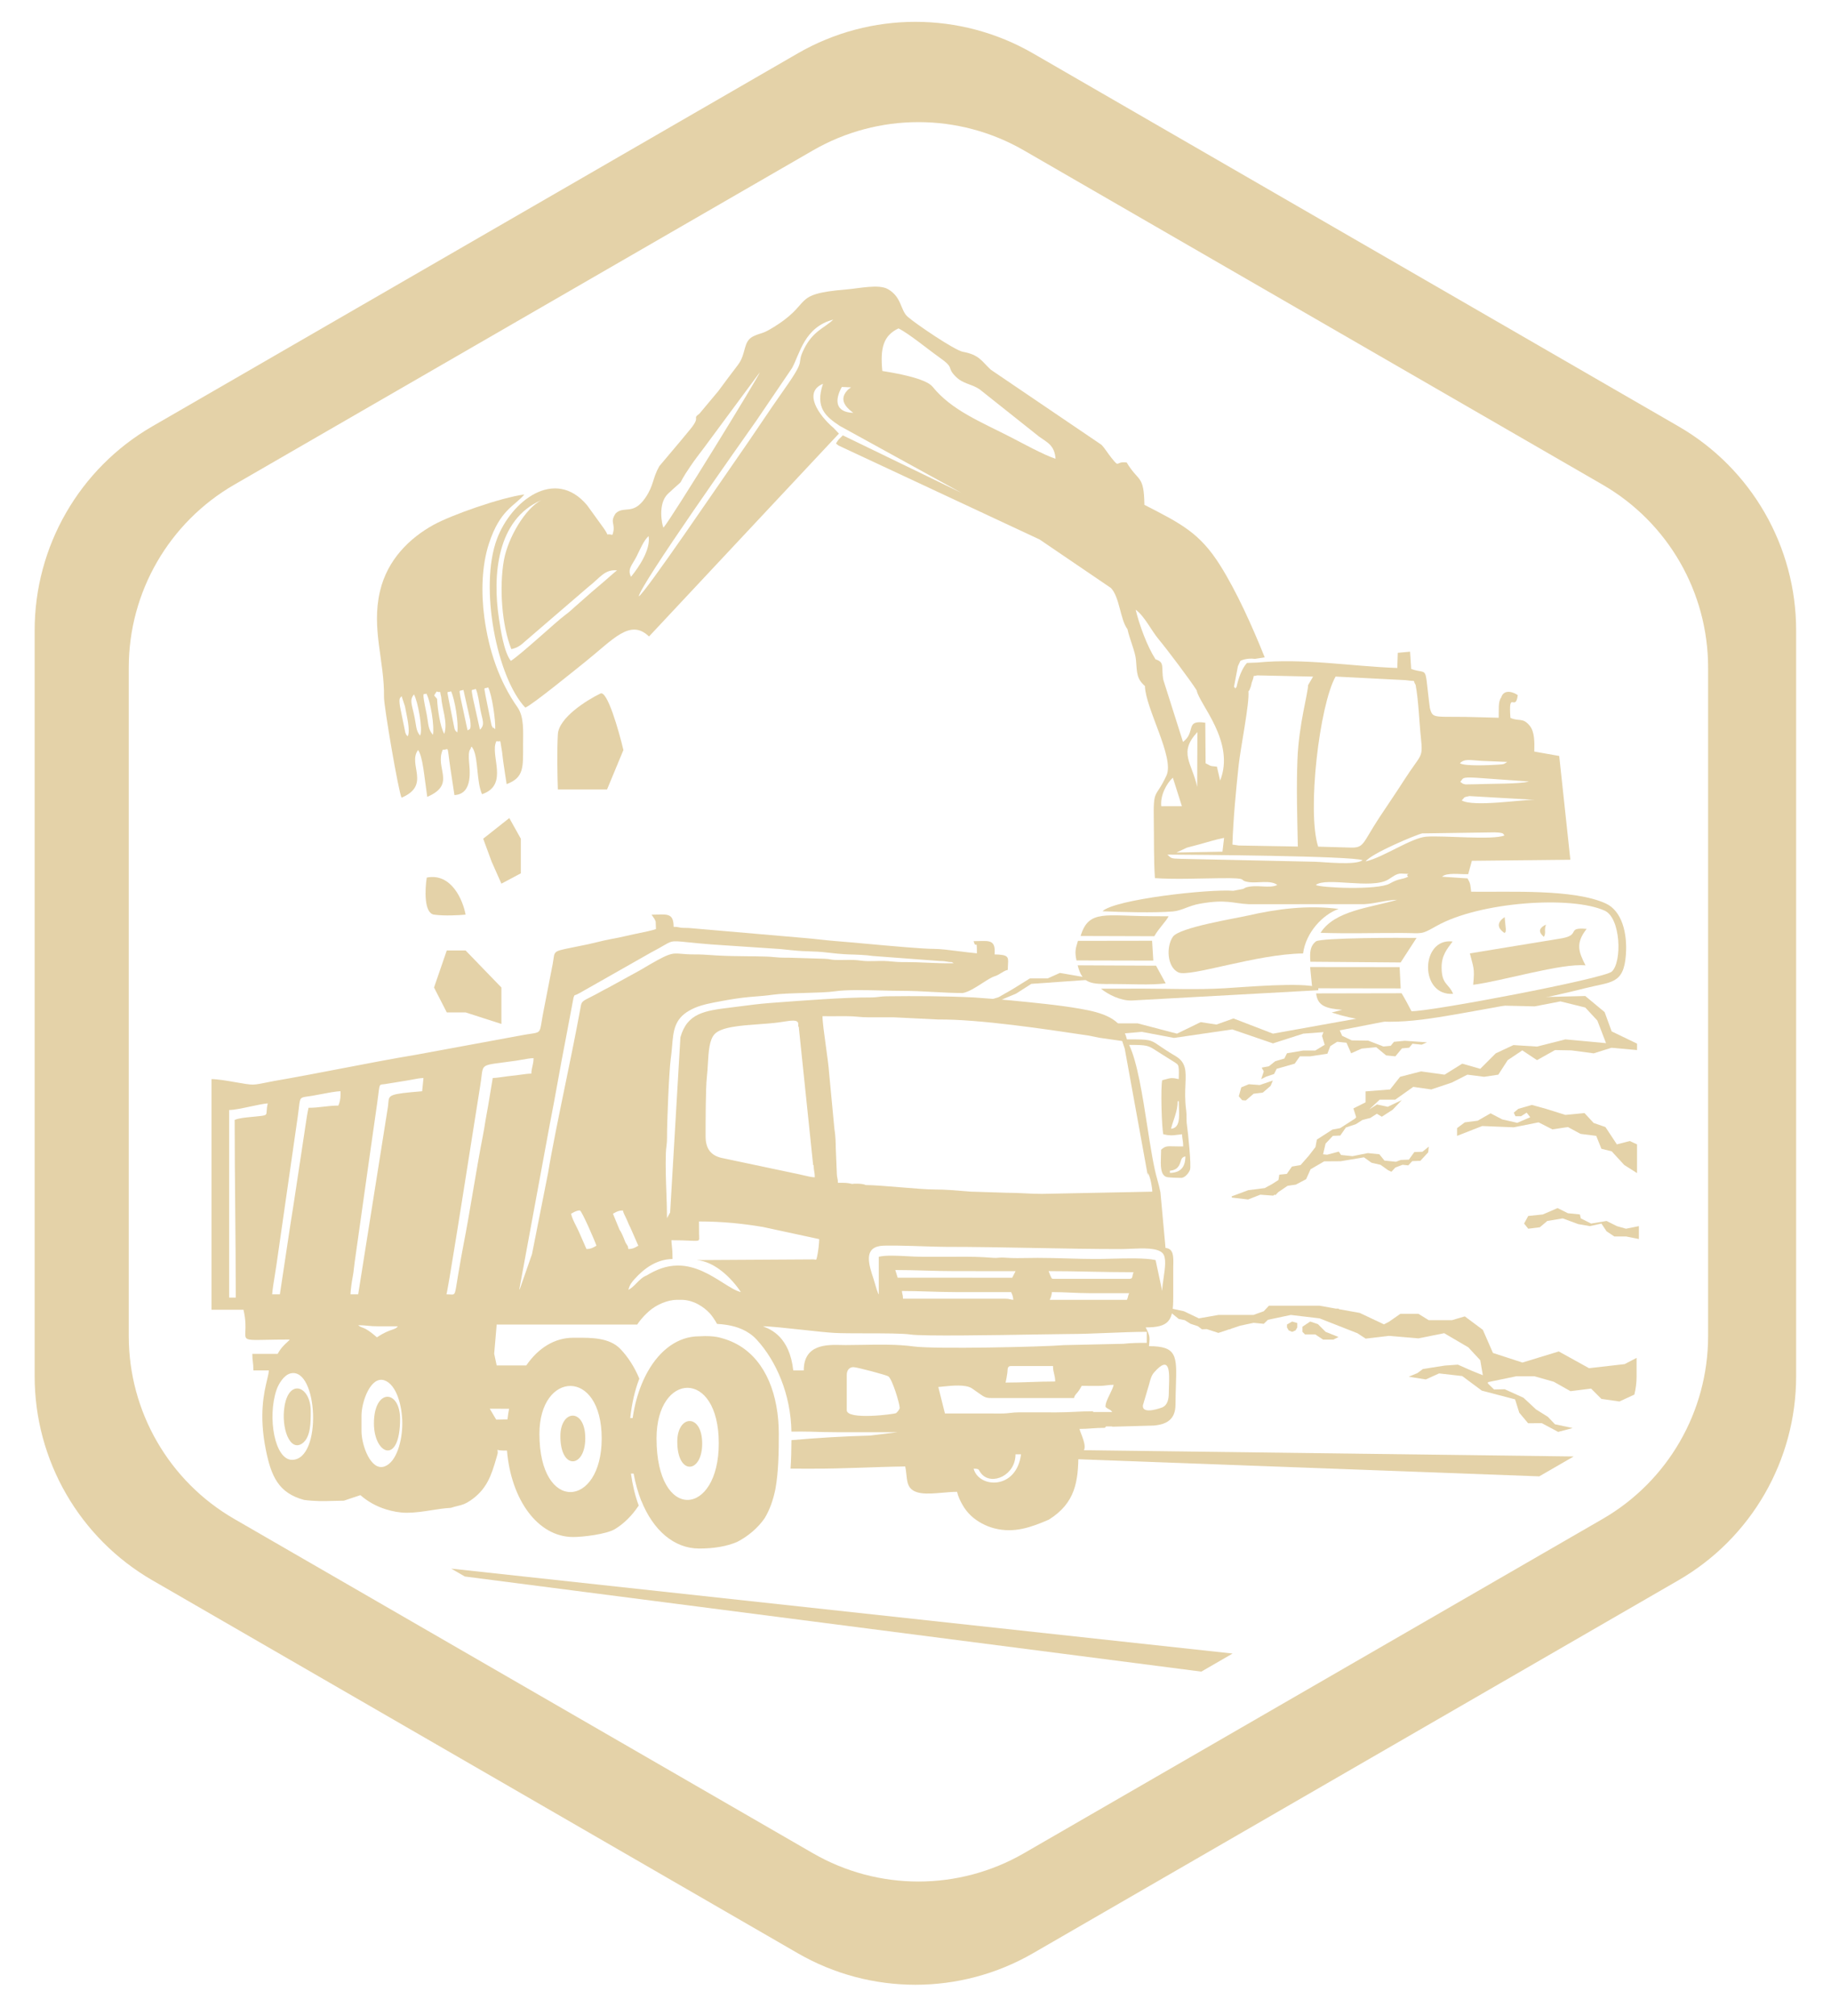 <?xml version="1.0" encoding="UTF-8"?> <svg xmlns="http://www.w3.org/2000/svg" width="907" height="998" viewBox="0 0 907 998" fill="none"> <path fill-rule="evenodd" clip-rule="evenodd" d="M153.929 698.681C153.929 703.872 154.019 711.657 149.651 714.648C143.533 718.839 139.163 706.847 140.959 696.092C143.275 682.219 153.929 686.303 153.929 698.681Z" fill="#E4D2A8"></path> <path fill-rule="evenodd" clip-rule="evenodd" d="M198.185 702.504C198.185 725.659 185.229 720.094 185.229 704.689C185.229 687.155 198.185 687.797 198.185 702.504Z" fill="#E4D2A8"></path> <path fill-rule="evenodd" clip-rule="evenodd" d="M697.57 434.039C695.4 432.183 701.08 432.871 694.27 432.488C691.71 432.344 689.83 434.165 687.62 435.468C679.325 440.373 656.87 434.051 651.807 438.124C653.941 439.523 682.47 440.811 688.4 437.431C693.15 434.725 694.07 435.668 697.57 434.039ZM733.3 355.094L742.4 355.342C742.53 351.871 742 347.325 743.62 345.346C744.97 340.761 750.08 342.789 751.84 344.161C750.71 352.849 747.12 340.991 748.2 355.396C752.58 357.35 754.25 355.011 757.76 359.299C760.21 362.281 760.15 367.399 760.02 372.071L772.37 374.262L777.89 425.644L729.1 426.158L727.29 432.775C723.17 432.934 716.7 431.824 714.33 434.039L726.96 434.868C728.46 437.452 728.34 438.049 728.74 441.459C747.76 441.72 779.55 440.006 795.43 447.284C803.31 450.894 806.22 461.756 805.39 472.77C804.29 487.433 798.05 485.958 785.16 489.248C765.97 494.146 745.14 497.957 725.03 501.491C701.28 505.666 682.76 508.818 659.657 501.256L664.844 499.928C657.415 499.325 652.595 498.233 651.964 491.805L694.28 491.722C695.62 493.802 698.5 499.226 699.18 500.616C708.17 500.905 794.67 484.505 798.43 480.993C803.58 476.179 802.87 454.482 794.91 450.852C778.47 443.35 732.91 446.387 711.53 458.453C703.57 462.947 705.03 461.932 694.28 461.894C681.03 461.849 667.326 462.266 654.142 461.807C661.155 450.69 679.033 449.384 692.09 445.456C686.16 445.631 681.8 447.282 675.937 447.617L618.702 447.648C610.584 447.275 607.631 445.047 594.288 447.42C588.785 448.399 585.375 450.88 580.92 451.246C571.857 451.991 555.471 451.578 546.13 451.125C552.241 445.22 598.928 440.041 610.961 441.004L615.82 440.064L617.159 439.352C622.746 437.718 628.771 440.072 632.721 438.124C629.542 435.549 622.692 437.294 618.802 436.729C612.307 435.786 620.395 434.601 604.409 434.77C594.204 434.877 582.107 435.408 572.097 434.744C571.468 425.603 571.704 415.703 571.538 406.462C571.237 389.698 572.382 395.787 577.832 383.902C581.888 375.058 567.384 350.687 567.146 339.626C563.015 336.004 563.227 333.201 562.723 326.806C562.398 322.691 559.556 316.436 558.492 311.483C554.874 306.736 554.685 295.631 550.276 291.067L514.98 267.083L415.352 220.56C415.175 220.437 414.869 220.172 414.727 220.067C414.585 219.962 414.305 219.739 414.111 219.558C415.738 216.851 415.444 217.74 417.502 215.53L476.193 243.96L416 210.857C409.13 206.286 403.621 201.86 407.681 190.01C397.669 194.199 405.541 205.603 412.932 211.886L415.567 214.656L321.496 315.103C312.115 306.078 303.738 316.62 289.786 327.749C285.07 331.512 263.702 348.941 260.215 350.323C246.214 335.601 237.243 290.73 246.171 266.821C253.186 248.036 274.896 231.08 290.863 250.181L299.006 261.442C302.514 266.374 298.971 263.802 303.366 264.795C305.362 259.159 301.705 258.964 305.016 254.114C309.199 250.236 313.641 255.314 319.715 246.401C323.952 240.184 323.137 236.912 326.595 230.794L336.885 218.596C339.261 215.751 340.024 214.847 341.983 212.441C347.428 205.759 342.539 207.623 346.474 204.79L355.819 193.625C359.164 189.075 362.248 184.957 365.459 180.773C369.978 174.883 367.754 168.944 373.434 166.365C377.138 164.683 377.463 165.345 381.418 163.041C403.956 149.909 390.407 145.662 419.529 143.267C425.582 142.769 435.306 140.553 439.816 143.127C446.782 147.101 445.893 153.496 449.629 156.822C453.395 160.175 472.859 173.391 476.905 174.143C485.207 175.685 486.148 178.738 490.804 183.034L545.572 220.168C547.047 221.596 548.735 224.396 550.483 226.573C554.91 232.084 552.231 228.226 558.103 228.959C563.988 238.794 566.664 234.893 566.889 249.926C585.064 259.242 594.309 263.84 604.378 279.826C612.578 292.845 620.333 310.092 626.493 325.448L621.643 326.19C617.421 325.613 614.424 327.142 614.423 327.189L613.204 329.836L611.259 340.032C612.766 341.081 611.002 341.784 612.539 340.072C613.403 335.93 615.201 330.872 617.685 328.203L622.786 328.013C645.9 325.769 669.172 329.883 692.16 330.698L692.41 323.189L698.49 322.629L699.05 331.194C707.44 334.146 705.64 328.659 707.85 347.036C707.88 347.364 708.26 350.354 708.31 350.552C709.81 356.431 710.54 354.319 733.3 355.096V355.094ZM622.78 334.364C619.788 335.214 621.919 333.272 620.208 337.533C619.858 338.405 619.905 339.063 619.55 340.017C618.502 342.838 619.179 341.127 618.42 342.271C619.027 347.96 614.464 370.501 613.576 378.882C612.248 391.404 610.924 405.056 610.481 418.123L613.589 418.59L642.896 419.1C642.601 404.866 642.139 390.212 642.699 376.008C643.39 358.492 647.94 343.351 647.957 339.217L650.446 334.967L622.782 334.363L622.78 334.364ZM618.419 342.272C618.362 342.261 618.306 342.255 618.25 342.25L618.419 342.272ZM612.764 340.169C612.691 340.135 612.614 340.101 612.533 340.07L612.764 340.169ZM572.405 326.424C577.189 327.891 575.092 330.357 576.272 336.602L586.016 367.314C592.6 362.324 586.761 356.231 597.056 357.806L597.207 377.864L599.437 379.039C599.669 379.123 600.008 379.211 600.229 379.277C600.304 379.299 602.359 379.534 602.814 379.55L604.401 386.456C612.054 367.24 593.971 348.522 592.792 341.798C590.105 337.382 577.892 321.204 574.097 316.679C570.167 311.996 567.015 305.065 562.548 301.848C564.433 309.456 568.128 319.753 572.405 326.424ZM674.964 425.867C669.671 423.718 590.568 423.141 578.283 423.093C580.264 424.866 579.644 425.052 584.971 425.185L651.375 426.625C655.746 426.726 671.564 428.531 674.964 425.867ZM605.554 421.64L606.363 414.806C602.196 415.62 598.535 416.809 594.339 417.959C592.109 418.57 590.304 418.993 587.998 419.636L582.754 422.065L605.554 421.64ZM745.27 413.611C744.4 412.795 745.35 412.241 740.32 412.076L704.52 412.589C701.75 413.134 679.145 422.586 676.464 426.474C685.3 424.453 699.08 414.784 706.49 414.211C715.29 413.53 739.19 416.05 745.27 413.612V413.611ZM580.981 385.018C578.028 387.647 574.656 393.634 575.244 399.141L585.466 399.136L580.981 385.019V385.018ZM724.05 396.248C729.86 399.681 754.02 395.778 760.24 395.97L727.9 394.115C724.51 394.742 725.73 394.767 724.05 396.248ZM731.05 385.028C723.57 384.611 724.93 385.458 723.36 387.056C724.71 387.938 723.94 387.89 725.95 388.35L732.07 388.244C738.52 387.924 752.77 388.223 757.37 386.899L731.05 385.028ZM723.19 377.863C725.47 379.419 738.31 378.825 742.31 378.537C745.26 378.325 744.73 378.397 746.62 377.213C742.44 377.043 738.28 376.898 734.11 376.698C728.64 376.434 725.53 375.404 723.19 377.863ZM593.133 362.423C583.586 372.705 590.45 377.563 593.037 389.579L593.133 362.423ZM701.23 339.048C699.4 336.152 702.34 337.632 696.37 336.722L661.594 334.947C653.643 348.981 647.336 401.75 652.963 419.155L668.739 419.604C675.873 419.867 674.739 417.713 683.28 404.712C687.41 398.429 691.42 392.677 695.52 386.258C704 372.974 704.95 375.691 703.87 365.425C702.99 357.092 702.7 346.842 701.23 339.049V339.048ZM321.291 265.413C318.835 267.544 317.003 272.198 315.251 275.63C313.095 279.85 310.63 281.793 312.591 285.54C316.442 280.804 322.399 272.072 321.292 265.412L321.291 265.413ZM253.296 321.367C248.611 309.738 247.219 290.76 249.622 277.321C251.618 266.167 260.296 251.55 268.178 247.617C246.05 257.081 243.937 284.964 247.128 306.035C247.927 311.304 249.615 322.944 253.058 327.177C258.065 324.02 275.727 307.598 279.845 304.574C282.95 302.293 283.491 301.457 286.442 298.957L292.976 293.201C295.26 291.266 296.948 289.852 299.595 287.568C300.501 286.786 304.914 282.848 305.657 282.38C299.48 281.751 297.232 286.097 291.409 290.592L260.119 317.501C258.193 319.276 256.39 320.738 253.296 321.369V321.367ZM422.687 204.4C420.948 203 414.604 198.766 419.723 193.272C420.525 192.411 420.61 192.573 421.575 191.773L417.004 191.574C413.486 197.937 413.557 204.083 422.687 204.4ZM330.949 244.388C325.599 249.355 328.018 260.158 328.637 261.23C332.292 257.308 376.151 185.933 376.373 184.321L348.917 221.436C346.211 224.988 344.199 227.605 341.985 230.859C333.724 243.009 341.239 234.834 330.948 244.387L330.949 244.388ZM522.875 227.119C522.374 220.345 518.701 219.035 514.801 216.212L485.225 192.715C480.922 189.858 477.075 190.208 473.205 186.228C468.714 181.609 473.245 182.506 465.274 176.893C459.525 172.845 450.28 165.149 445.072 162.586C437.582 166.156 435.945 172.279 437.066 183.67C443.173 184.608 458.552 187.255 461.939 191.438C471.428 203.156 485.705 208.742 501.1 216.647C506.478 219.409 516.949 225.194 522.875 227.119ZM316.417 295.265C319.425 293.791 357.457 237.737 364.885 227.165C373.042 215.556 380.576 203.93 388.57 192.642C400.169 176.262 393.973 181.416 398.274 172.767C402.733 163.804 408.453 162.392 412.769 158.23C398.441 161.936 396.224 175.124 392.348 182.215L374.611 208.333C367.912 217.833 317.156 289.502 316.417 295.263V295.265Z" fill="#E4D2A8"></path> <path fill-rule="evenodd" clip-rule="evenodd" d="M201.995 364.51C203.334 361.527 201.482 354.471 200.593 349.648L198.931 344.624C198.255 345.715 197.406 345.201 198.183 349.992L200.779 362.691C201.378 364.31 201.593 364.032 201.995 364.51ZM208.123 364.16C209.57 361.11 206.974 347.124 205.059 343.779C202.685 346.744 204.035 348.524 205.386 355.19C206.152 358.97 206.031 361.915 208.124 364.161L208.123 364.16ZM214.443 363.79C215.293 359.993 213.35 347.196 211.187 343.323C210.191 344.353 208.975 341.387 210.436 349.091C210.764 350.821 211.098 352.211 211.437 354.048C212.285 358.639 211.98 360.894 214.443 363.79ZM218.545 345.008C217.533 341.146 219.014 343.279 216.294 342.341C214.588 345.145 214.81 343.65 216.52 346.055C216.681 350.476 218.037 360.113 220.089 363.312C221.931 357.505 218.888 350.878 218.545 345.007V345.008ZM226.521 362.639C227.269 358.063 225.307 346.214 223.443 342.226C221.415 343.205 221.299 341.064 222.261 346.345L225.136 360.741C225.802 362.408 225.695 361.701 226.521 362.639ZM231.614 361.605C232.449 360.778 233.569 362.054 232.91 356.48L229.571 341.547C227.219 342.358 227.459 340.928 228.116 345.358L231.614 361.605ZM245.302 360.983C245.547 356.611 243.707 344.011 241.827 340.324C239.664 341.221 239.665 339.399 240.5 344.351L243.478 359.021C245.378 362.94 242.491 358.473 245.302 360.983ZM237.742 361.245C240.419 358.69 238.969 356.685 237.918 351.116C237.288 347.771 236.947 344.07 235.7 341.052C233.405 342.093 233.339 340.255 234.199 345.339L237.742 361.245ZM259.111 368.674C259.111 379.88 259.652 384.938 250.971 388.2C250.352 384.26 249.78 380.561 249.226 376.636C248.99 374.957 248.794 372.508 248.506 370.982C247.382 365.036 248.53 367.582 245.913 366.913C242.382 373.6 252.447 388.579 238.763 393.194C236.017 386.831 236.955 376.179 234.5 370.979L233.657 369.629C233.474 369.849 233.264 369.935 233.211 370.361C233.092 371.327 231.895 370.74 232.323 376.794C232.584 380.476 234.622 393.123 225.111 393.625C224.465 389.322 223.846 385.415 223.213 381.13C221.205 367.533 222.669 371.522 219.357 371.121C215.15 380.269 226.332 388.179 211.643 394.511C210.105 384.07 209.473 374.7 207.102 371.284C201.804 378.404 213.633 388.653 198.932 394.915C197.462 392.414 190.142 349.54 190.216 345.176C190.521 327.24 183.853 311.389 188.224 292.721C191.925 276.911 203.065 266.295 214.738 259.848C223.555 254.979 247.996 246.356 259.752 244.795C254.799 250.673 247.712 252.288 242.212 269.076C238.641 279.975 238.286 293.34 239.886 305.393C242.093 322.019 247.296 337.282 256.33 350.131C259.716 354.949 259.11 362.29 259.11 368.676L259.111 368.674Z" fill="#E4D2A8"></path> <path fill-rule="evenodd" clip-rule="evenodd" d="M645.486 472.025C622.347 472.278 589.216 483.989 583.709 481.403C578.062 478.751 577.637 468.624 580.986 463.78C584.202 459.127 611.478 454.803 618.403 453.215C632.446 449.995 647.898 447.972 663.103 449.991C655.227 452.753 646.846 461.661 645.486 472.023V472.025Z" fill="#E4D2A8"></path> <path fill-rule="evenodd" clip-rule="evenodd" d="M785.96 459.862C780.31 467.044 782.01 471.24 785.4 477.939C773.59 476.721 743.84 485.774 729.75 487.542C730.6 478.889 729.81 479.047 728.11 471.998L773.83 464.504C783.19 462.756 775.7 458.984 785.96 459.864V459.862Z" fill="#E4D2A8"></path> <path fill-rule="evenodd" clip-rule="evenodd" d="M693.82 476.486L649.109 476.129C648.764 471.615 648.891 468.399 651.91 466.013C655.057 464.212 694.63 464.201 701.69 464.349L693.82 476.486Z" fill="#E4D2A8"></path> <path fill-rule="evenodd" clip-rule="evenodd" d="M648.984 478.756L693.32 478.799L693.84 489.336L650.023 489.271L648.984 478.756Z" fill="#E4D2A8"></path> <path fill-rule="evenodd" clip-rule="evenodd" d="M571.784 463.498L535.292 463.385C539.264 450.117 547.666 453.519 570.695 453.584L578.884 453.634C577.455 456.348 574.242 459.284 571.784 463.498Z" fill="#E4D2A8"></path> <path fill-rule="evenodd" clip-rule="evenodd" d="M571.302 475.567L533.24 475.485C532.339 471.133 532.733 469.781 533.968 465.797L570.696 465.74L571.302 475.567Z" fill="#E4D2A8"></path> <path fill-rule="evenodd" clip-rule="evenodd" d="M577.432 486.837C570.099 487.805 559.056 487.121 551.283 487.154C540.643 487.199 536.218 487.38 533.83 477.903L572.651 478.087L577.431 486.836L577.432 486.837Z" fill="#E4D2A8"></path> <path fill-rule="evenodd" clip-rule="evenodd" d="M566.608 489.448C580.495 489.477 592.575 490.037 606.436 489.273C615.908 488.751 645.449 486.052 653.008 488.877L653.058 490.231L560.713 495.316C555.224 495.548 548.807 492.324 545.402 489.47L566.609 489.447L566.608 489.448Z" fill="#E4D2A8"></path> <path fill-rule="evenodd" clip-rule="evenodd" d="M719.56 466.115C716.84 469.83 714.1 472.891 714.11 478.916C714.12 487.515 717.62 486.768 719.82 492.011C702.98 493.24 703.63 464.141 719.56 466.116V466.115Z" fill="#E4D2A8"></path> <path fill-rule="evenodd" clip-rule="evenodd" d="M745.34 461.932C741.32 459.268 741.67 456.542 745.34 454.009L745.92 460.031C745.7 462.42 746.17 460.424 745.34 461.932Z" fill="#E4D2A8"></path> <path fill-rule="evenodd" clip-rule="evenodd" d="M765.79 457.739C764.73 460.863 766.03 461.638 764.75 463.842C763.6 462.647 760.64 460.28 765.79 457.739Z" fill="#E4D2A8"></path> <path fill-rule="evenodd" clip-rule="evenodd" d="M510.182 484.377H518.988L525.001 481.671L540.636 484.377V484.979L525.753 486.031L510.869 487.083L503.352 491.894L490.423 497.307L485.497 496.427L494.633 493.698L501.41 489.822L510.182 484.377Z" fill="#E4D2A8"></path> <path d="M276.338 363.505C276.819 355.327 290.57 346.667 297.386 343.36C300.753 341.555 306.406 361.25 308.812 371.323L300.693 390.867H276.338C276.138 385.154 275.857 371.684 276.338 363.505Z" fill="#E4D2A8"></path> <path d="M239.355 415.222L252.284 404.999L257.997 415.222V432.361L248.375 437.472L243.565 426.648L239.355 415.222Z" fill="#E4D2A8"></path> <path d="M215 488.888L221.314 470.547H230.635L248.375 488.888V506.929L230.635 501.216H221.314L215 488.888Z" fill="#E4D2A8"></path> <path d="M215 452.807C209.949 452.085 210.49 440.278 211.392 434.465C223.66 432.06 229.332 445.691 230.635 452.807C227.528 453.107 220.052 453.528 215 452.807Z" fill="#E4D2A8"></path> <path fill-rule="evenodd" clip-rule="evenodd" d="M75.457 782.34L395.155 966.976C431.226 987.809 475.669 987.809 511.74 966.976L831.44 782.34C867.51 761.507 889.73 723.007 889.73 681.342V312.069C889.73 270.404 867.51 231.904 831.44 211.071L511.74 26.435C475.668 5.602 431.226 5.602 395.155 26.435L75.457 211.071C39.385 231.904 17.164 270.404 17.164 312.069V681.342C17.164 723.007 39.385 761.507 75.457 782.34ZM116.049 751.994L402.688 917.486C435.029 936.159 474.876 936.159 507.217 917.486L793.86 751.994C826.2 733.321 846.12 698.813 846.12 661.468V330.482C846.12 293.137 826.2 258.629 793.86 239.956L507.217 74.464C474.876 55.791 435.029 55.791 402.688 74.464L116.048 239.956C83.707 258.629 63.784 293.137 63.784 330.482V661.468C63.784 698.813 83.707 733.321 116.049 751.994Z" fill="#E4D2A8"></path> <path d="M223.497 776.576L610.578 818.621L595.085 827.568L230.256 780.48L223.497 776.576Z" fill="#E4D2A8"></path> <path d="M779.53 721.055L521.719 717.765L521.703 721.976L762.48 730.899L779.53 721.055Z" fill="#E4D2A8"></path> <path d="M289.922 712.038C289.922 726.828 277.589 728.024 277.589 711.043C277.589 697.649 289.922 696.91 289.922 712.038Z" fill="#E4D2A8"></path> <path d="M347.831 714.703C347.831 729.493 335.498 730.689 335.498 713.708C335.498 700.314 347.831 699.575 347.831 714.703Z" fill="#E4D2A8"></path> <path fill-rule="evenodd" clip-rule="evenodd" d="M392.046 712.976C404.906 711.859 418.032 711.051 430.946 710.715L444.588 709.06H415.632C410.108 709.06 405.803 708.919 401.563 708.78H401.533C398.825 708.692 395.463 708.72 392.041 708.75C391.719 690.289 384.557 673.807 374.862 663.254C370.582 658.597 365.021 656.726 360.046 655.929C358.437 655.672 356.798 655.515 355.192 655.421C353.972 653.235 352.619 651.293 351.588 650.18C348.623 646.976 343.468 643.501 337.461 643.501H335.323C330.784 643.501 325.094 645.931 321.56 649.084L321.559 649.085C320.226 650.274 317.988 652.272 315.634 655.751H246.037L244.794 670.204L246.037 675.985H260.699C266.533 667.496 274.611 662.281 283.964 662.281C284.466 662.281 284.977 662.279 285.496 662.277H285.518C292.962 662.247 301.907 662.213 307.3 667.825C311.091 671.77 314.297 676.774 316.701 682.53C314.41 688.445 312.948 695.041 312.189 702.044H313.387C313.432 701.731 313.479 701.419 313.528 701.108C314.416 695.444 315.869 690.15 317.807 685.391C318.721 683.147 319.743 681.021 320.864 679.032C326.913 668.306 335.856 661.562 346.374 661.562C354.453 661.071 357.346 662.517 358.112 662.64C374.073 667.242 382.678 681.57 385.079 699.245C385.078 699.241 385.076 699.237 385.074 699.233C385.261 700.593 385.41 701.974 385.523 703.374C385.681 705.333 385.767 707.327 385.783 709.35C385.785 709.581 385.785 709.813 385.785 710.045C385.785 718.74 385.654 728.569 384.131 737.053C383.021 742.557 381.31 747.44 378.802 751.573C375.397 756.523 370.589 760.532 365.155 763.359C360.111 765.495 353.926 766.636 346.374 766.636C333.822 766.636 323.513 757.514 317.689 742.998C317.681 743.017 317.672 743.035 317.663 743.053C316.018 738.867 314.733 734.313 313.858 729.52H312.545C313.325 735.139 314.586 740.463 316.394 745.34C316.323 745.45 316.251 745.559 316.178 745.667C312.924 750.491 308.986 754.383 304.585 757.03C300.402 759.544 288.795 760.936 283.964 760.936C266.28 760.936 253.151 742.289 251.137 718.128H250.906C248.874 718.128 247.108 718.127 246.478 717.71C246.478 718.378 246.521 718.682 246.55 718.887C246.561 718.964 246.57 719.028 246.574 719.092C246.591 719.38 246.506 719.674 246.037 721.296L245.893 721.796C243.423 730.352 241.191 737.297 233.063 742.842C230.403 744.656 228.958 745.005 226.906 745.501C225.92 745.739 224.791 746.011 223.321 746.497C220.09 746.666 216.914 747.164 213.714 747.665C209.722 748.29 205.693 748.921 201.474 748.928C198.034 748.935 194.251 748.195 191.17 747.229C186.359 745.721 182.279 743.442 178.522 740.203L170.327 742.946C168.314 742.961 166.528 743.011 164.843 743.059C160.227 743.189 156.363 743.298 150.659 742.58C137.946 739.17 134.314 730.854 131.669 717.671C128.182 700.286 130.826 689.248 132.327 682.985C132.795 681.03 133.152 679.539 133.176 678.467H125.527C125.527 676.576 125.381 675.294 125.239 674.058C125.108 672.907 124.981 671.796 124.981 670.272H137.546C139.076 667.38 140.963 665.658 142.267 664.468C142.832 663.952 143.287 663.537 143.556 663.169C138.681 663.169 134.872 663.245 131.9 663.304C125.134 663.439 122.7 663.488 121.877 662.36C121.415 661.726 121.462 660.72 121.535 659.149C121.64 656.909 121.799 653.519 120.61 648.418H104.767V534.234C107.832 534.234 112.515 535.054 116.75 535.796H116.752C120.477 536.448 123.856 537.04 125.484 536.959C127.406 536.865 129.912 536.347 132.322 535.85L132.325 535.849C133.521 535.602 134.693 535.36 135.758 535.177C146.616 533.311 157.779 531.163 168.951 529.013L168.957 529.012L168.98 529.008C181.553 526.588 194.138 524.165 206.312 522.142L257.059 512.792C259.44 512.309 261.261 512.044 262.667 511.839C264.931 511.509 266.121 511.335 266.841 510.66C267.639 509.913 267.86 508.551 268.327 505.681C268.567 504.208 268.871 502.339 269.35 499.952L273.815 477.1C273.983 476.183 274.089 475.406 274.179 474.742C274.364 473.386 274.485 472.5 274.94 471.845C275.8 470.606 277.856 470.197 283.801 469.015L283.807 469.014C285.862 468.605 288.382 468.104 291.476 467.445C292.788 467.165 294.247 466.808 295.743 466.442L295.76 466.438C298.094 465.868 300.517 465.275 302.61 464.92C305.302 464.464 307.627 463.935 310.101 463.373L310.102 463.372H310.106L310.108 463.371C311.31 463.098 312.548 462.816 313.88 462.531L314.048 462.496L314.11 462.483C314.219 462.46 314.34 462.435 314.471 462.408C314.697 462.361 314.953 462.309 315.234 462.251L315.359 462.226C318.306 461.623 323.727 460.515 324.94 459.933L324.795 456.294C324.532 455.329 323.915 454.467 323.303 453.614L323.302 453.612C323.115 453.351 322.93 453.092 322.755 452.831C323.813 452.831 324.798 452.799 325.707 452.771H325.71C330.932 452.605 333.681 452.518 333.681 458.84C335.132 458.84 335.642 458.951 336.221 459.077C336.575 459.154 336.954 459.237 337.589 459.303C338.306 459.378 338.996 459.382 339.685 459.386H339.687C340.38 459.39 341.073 459.394 341.793 459.47L398.113 464.339C400.584 464.527 403.344 464.826 406.096 465.125L406.104 465.126C408.851 465.424 411.59 465.722 414.029 465.906C417.492 466.169 422.891 466.658 428.896 467.203L428.9 467.204L428.907 467.205L428.92 467.206H428.924C441.673 468.363 457.144 469.767 462.619 469.767C465.809 469.767 470.607 470.374 475.323 470.972C478.377 471.359 481.397 471.741 483.923 471.952C483.923 467.439 483.793 467.502 483.468 467.658C483.208 467.783 482.825 467.967 482.284 465.942C483.3 465.942 484.247 465.915 485.122 465.891C490.554 465.738 493.233 465.663 492.665 472.498C499.599 472.652 499.538 473.701 499.317 477.476C499.272 478.247 499.221 479.132 499.221 480.147C497.978 480.436 496.983 481.058 495.948 481.704C494.97 482.315 493.957 482.949 492.665 483.344C491.112 483.819 488.93 485.224 486.56 486.749C483.312 488.839 479.71 491.156 476.895 491.62C472.085 491.62 467.353 491.362 462.48 491.098H462.477C457.305 490.817 451.975 490.527 446.226 490.527C443.792 490.527 440.741 490.453 437.443 490.373C429.084 490.171 419.143 489.93 413.677 490.757C410.408 491.252 404.563 491.42 398.609 491.59C392.508 491.765 386.293 491.943 382.619 492.48C379.772 492.896 377.107 493.108 374.427 493.321L374.425 493.322C372.232 493.496 370.029 493.671 367.709 493.96C363.29 494.509 358.314 495.383 353.665 496.306C348.658 497.301 345.017 498.268 341.345 500.376C334.044 504.566 333.543 510.537 332.93 517.866V517.868C332.764 519.844 332.59 521.918 332.272 524.083C331.439 529.761 330.367 555.689 330.411 563.196C330.422 565.174 330.267 566.421 330.114 567.652C329.995 568.607 329.877 569.551 329.839 570.82C329.631 577.771 329.866 584.185 330.093 590.382V590.422C330.25 594.707 330.404 598.888 330.404 603.072L331.958 600.255L337.048 513.561C340.413 501.46 349.271 500.364 361.789 498.814H361.791C363.005 498.664 364.253 498.509 365.534 498.34C370.686 497.659 376.336 496.943 381.249 496.573L383.55 496.399L383.572 496.397L383.577 496.396H383.586H383.588L383.593 496.395C397.387 495.352 418.693 493.742 430.937 493.812C432.909 493.824 434.192 493.669 435.453 493.516C436.543 493.385 437.616 493.255 439.103 493.237C453.667 493.057 467.871 493.113 482.29 493.8C495.154 494.691 505.553 495.661 518.343 497.083C523.977 497.709 529.55 498.443 535.131 499.416C545.888 501.293 555.787 504.097 558.226 514.565C569.693 514.565 569.713 514.579 574.537 517.874L574.54 517.876C576.256 519.048 578.58 520.635 582.242 522.783C587.682 525.975 587.498 530.282 587.22 536.813V536.814C587.068 540.38 586.887 544.608 587.579 549.68C587.742 550.881 587.748 552.04 587.754 553.203C587.76 554.431 587.766 555.662 587.958 556.949C588.521 560.713 590.201 577.19 589.474 579.137C588.901 580.673 587.181 582.834 585.413 583.114C585.046 583.172 579.236 583.053 578.017 582.734C574.733 581.872 574.915 576.906 575.087 572.209C575.105 571.725 575.122 571.244 575.136 570.771C575.152 570.234 575.162 569.708 575.162 569.198C577.225 567.411 577.897 567.428 581.32 567.515C582.515 567.546 584.046 567.585 586.089 567.559C586.089 565.896 585.94 564.964 585.797 564.068V564.066C585.679 563.331 585.566 562.62 585.542 561.55C584.49 561.637 583.654 561.749 582.913 561.848C580.827 562.128 579.499 562.305 576.254 561.55C575.411 557.93 574.894 538.273 575.708 534.779C576.069 534.695 576.397 534.613 576.699 534.534C577.099 534.43 577.453 534.331 577.775 534.241C579.776 533.684 580.582 533.459 583.903 534.233C583.903 533.748 583.918 533.182 583.934 532.593V532.589C583.966 531.432 583.999 530.186 583.924 529.294C583.746 527.171 583.45 526.971 582.185 526.116L582.181 526.113L582.033 526.012C581.977 525.975 581.92 525.935 581.861 525.895L575.477 521.898C574.397 521.237 573.522 520.67 572.772 520.183C568.774 517.592 568.318 517.296 559.318 517.296C563.381 525.764 565.941 542.25 568.309 557.499V557.502C569.933 567.957 571.466 577.831 573.332 584.14C573.961 586.268 574.342 588.019 574.834 590.287L577.347 617.822C581.371 618.157 581.289 622.05 581.199 626.319C581.194 626.537 581.19 626.755 581.186 626.974C581.183 627.111 581.181 627.248 581.179 627.385C581.175 627.657 581.172 627.93 581.172 628.202C581.166 632.936 581.161 637.673 581.172 642.407C581.198 653.877 579.061 657.158 567.513 657.158C569.664 661.222 569.561 662.256 569.281 665.064C569.24 665.48 569.195 665.936 569.152 666.445C583.11 666.445 582.959 671.276 582.493 686.085C582.407 688.842 582.309 691.945 582.29 695.427C582.25 702.692 577.969 705.266 571.316 705.761L550.868 706.328L550.903 706.277L550.934 706.233L550.969 706.181H547.894L547.315 706.875C544.761 706.875 542.718 707.018 540.723 707.157H540.716C538.812 707.291 536.951 707.421 534.733 707.421C534.887 708.082 535.234 708.982 535.624 709.995L535.625 710C537.068 713.747 539.102 719.031 534.187 719.44C534.187 733.478 532.677 744.118 519.55 752.334C510.739 756.136 502.39 759.154 492.598 756.65C490.202 756.037 488.365 755.27 486.329 754.179C482.296 752.017 479.119 749.078 476.836 745.103C475.697 743.117 474.673 741.066 474.09 738.561C471.851 738.561 469.409 738.775 466.96 738.99C459.302 739.661 451.572 740.339 449.74 734.502C449.321 733.166 449.137 731.453 448.956 729.766C448.812 728.425 448.67 727.101 448.412 725.996C432.969 726.213 417.39 727.171 401.977 727.092C398.521 727.074 395.063 727.078 391.605 727.082C391.933 722.299 392.024 717.474 392.046 712.976ZM251.373 702.714L245.806 702.82L242.605 697.414L252.174 697.45C251.847 699.167 251.579 700.924 251.373 702.714ZM113.508 642.409H116.786C116.786 627.414 116.648 612.656 116.511 597.984V597.936V597.913V597.837C116.375 583.338 116.24 568.924 116.24 554.449C118.082 553.565 121.744 553.225 124.751 552.945C125.399 552.885 126.016 552.828 126.578 552.768C126.87 552.737 127.146 552.709 127.407 552.681C130.285 552.381 131.347 552.27 131.772 551.692C132.02 551.353 132.051 550.855 132.099 550.065C132.152 549.201 132.226 547.988 132.63 546.254C130.441 546.436 127.232 547.12 123.965 547.817H123.963H123.962L123.96 547.818C119.982 548.666 115.918 549.532 113.508 549.532V642.409ZM471.539 476.323C470.354 476.3 469.667 476.18 468.97 476.059C468.166 475.919 467.349 475.777 465.739 475.777L432.337 473.276C428.837 472.753 424.078 472.594 420.538 472.509C417.861 472.445 411.886 471.88 409.472 471.556C406.668 471.181 403.779 471.083 400.905 470.986C399.8 470.949 398.698 470.912 397.603 470.859C394.662 470.717 389.43 470.154 386.594 469.849L352.287 467.552C347.081 467.144 343.372 466.762 340.633 466.479C335.948 465.996 334.095 465.805 332.428 466.275C331.338 466.583 330.327 467.173 328.655 468.15C327.277 468.955 325.449 470.022 322.757 471.41L287.554 491.386C285.922 492.325 285.207 492.553 284.859 492.665C284.77 492.693 284.705 492.714 284.654 492.737C284.619 492.753 284.591 492.77 284.567 492.792C284.526 492.829 284.497 492.879 284.465 492.958C284.457 492.978 284.448 493 284.439 493.024L284.433 493.04L284.423 493.067L284.387 493.168L284.386 493.173C284.326 493.343 284.24 493.584 284.094 493.936L280.191 514.618C278.835 521.457 277.601 528.27 276.367 535.083L276.366 535.085L276.364 535.1C275.101 542.07 273.838 549.041 272.444 556.041L257.195 638.585C257.2 638.577 257.206 638.567 257.212 638.557C257.218 638.546 257.225 638.533 257.231 638.521C257.251 638.481 257.272 638.435 257.291 638.391C257.337 638.285 257.378 638.192 257.395 638.239C257.416 638.301 257.505 638.092 257.558 637.965L257.58 637.914L257.591 637.889L263.53 620.881L271.476 580.75C273.465 568.695 277.028 551.417 280.162 536.218L280.163 536.213L280.167 536.196V536.193C281.404 530.195 282.575 524.521 283.555 519.621C284.839 513.199 286.203 506.324 287.453 499.48C287.464 499.415 287.476 499.352 287.487 499.289L287.517 499.12L287.571 498.817L287.572 498.809V498.807C288.084 495.889 288.101 495.79 293.248 493.256C294.706 492.539 296.034 491.804 297.362 491.069L297.365 491.067C298.684 490.337 300.004 489.607 301.451 488.893L316.977 480.381C331.634 471.683 332.41 471.75 337.677 472.21C339.244 472.346 341.21 472.518 344.057 472.503C347.248 472.487 349.836 472.667 352.371 472.845L352.385 472.846H352.387C352.863 472.879 353.336 472.912 353.812 472.944C354.38 472.982 354.952 473.017 355.531 473.048C360.485 473.316 365.121 473.363 369.83 473.41H369.836C373.014 473.441 376.226 473.473 379.591 473.574C381.177 473.622 382.18 473.72 383.214 473.822H383.215C384.885 473.986 386.635 474.158 391.05 474.135L408.547 474.667C409.895 474.707 410.577 474.832 411.26 474.958C411.943 475.083 412.626 475.209 413.974 475.249C415.427 475.292 416.883 475.269 418.329 475.246H418.332C421.021 475.202 423.681 475.159 426.242 475.547C428.652 475.911 431.21 475.849 433.76 475.787C435.201 475.752 436.64 475.717 438.049 475.759C439.636 475.807 440.639 475.905 441.673 476.007H441.674C443.344 476.171 445.094 476.343 449.508 476.32C452.32 476.305 455.393 476.44 458.657 476.584C462.972 476.773 467.623 476.977 472.45 476.87L471.539 476.323ZM464.805 504.729L442.415 503.627C440.522 503.635 438.63 503.634 436.737 503.634H436.703C434.595 503.633 432.487 503.632 430.379 503.643C428.17 503.655 426.544 503.511 424.919 503.367C423.294 503.223 421.668 503.079 419.459 503.09C416.696 503.104 413.931 503.1 411.167 503.097L409.599 503.095C408.878 503.094 408.157 503.094 407.437 503.094C407.437 505.916 408.24 511.703 409.063 517.632C409.773 522.749 410.498 527.97 410.734 531.484L413.319 558.783C413.913 562.247 413.993 566.332 413.993 567.985L414.537 581.223C414.597 582.406 414.716 582.91 414.828 583.385C414.947 583.891 415.058 584.365 415.086 585.59C415.436 585.59 415.762 585.589 416.068 585.589H416.07L416.113 585.588C418.647 585.581 419.82 585.577 422.155 586.137C422.586 585.944 427.32 585.828 428.879 586.683C432.569 586.683 439.148 587.227 445.764 587.774H445.769H445.771C452.546 588.334 459.359 588.898 463.147 588.883C467.992 588.865 473.988 589.37 478.87 589.781H478.872L478.875 589.782L478.893 589.783L479.666 589.848C480.009 589.877 480.345 589.905 480.674 589.932L498.674 590.507C501.988 590.503 504.767 590.643 507.537 590.782H507.538C510.255 590.918 512.963 591.054 516.157 591.053L570.79 589.961C570.79 587.994 569.863 582.657 568.605 580.673L568.606 581.718C568.606 581.883 568.605 582.041 568.605 582.194L557.147 519.176L555.883 515.382L544.531 513.76L544.339 513.701C542.331 513.27 541.347 513.073 539.334 512.697L538.648 512.594C518.199 509.525 484.796 504.513 464.805 504.729ZM306.974 609.012C307.514 609.43 308.975 612.802 309.459 614.183C309.799 615.152 310.214 615.762 310.547 616.252C310.918 616.798 311.187 617.193 311.134 617.767L311.169 617.912C311.184 617.975 311.199 618.04 311.215 618.108L311.244 618.235L311.275 618.37C313.33 618.324 314.285 617.791 315.487 617.121L315.488 617.12L315.49 617.119L315.493 617.118C315.716 616.993 315.949 616.863 316.199 616.731L312.374 607.99C311.595 606.46 311.273 605.697 310.504 603.85C310.214 603.155 309.934 602.608 309.672 602.098C309.224 601.224 308.832 600.461 308.55 599.249C306.5 599.294 305.545 599.827 304.346 600.497C304.12 600.623 303.885 600.754 303.633 600.888L306.974 609.012ZM332.783 616.465C332.941 617.843 333.135 619.534 333.135 623.287C325.294 623.461 319.178 627.824 314.335 633.238C313.096 634.623 311.89 635.971 311.282 638.584C312.831 637.765 314.09 636.489 315.347 635.215C316.821 633.721 318.293 632.229 320.226 631.482C324.94 628.667 329.841 626.527 335.867 626.527C344.585 626.528 352.063 631.243 358.125 635.066C361.548 637.224 364.519 639.098 367.008 639.677C362.321 632.679 354.131 624.581 345.154 623.834L402.969 623.489C403.34 623.498 403.606 623.551 403.805 623.59H403.806C403.912 623.611 403.999 623.628 404.071 623.633C404.136 623.637 404.19 623.632 404.237 623.611C404.43 623.526 404.507 623.179 404.734 622.162L404.74 622.138L404.815 621.802C405.225 619.981 405.797 615.759 405.797 613.454L377.936 607.442C368.009 605.774 357.904 604.712 346.247 604.712C346.247 605.95 346.259 607.186 346.271 608.42V608.429C346.279 609.21 346.287 609.992 346.291 610.773C346.294 611.31 346.317 611.77 346.337 612.162C346.381 613.041 346.408 613.581 346.155 613.9C345.755 614.406 344.651 614.356 341.793 614.226C339.749 614.133 336.809 613.999 332.588 613.999C332.61 614.95 332.69 615.652 332.783 616.463V616.465ZM541.634 699.032H550.942C550.428 698.236 549.941 697.995 549.371 697.713C548.876 697.468 548.319 697.192 547.628 696.496C547.533 694.789 548.621 692.563 549.715 690.327C550.521 688.679 551.33 687.025 551.669 685.569C550.381 685.569 549.382 685.694 548.333 685.825C547.133 685.975 545.868 686.133 544.028 686.122C541.994 686.111 539.961 686.112 537.927 686.114L535.826 686.115C534.688 688.264 533.876 689.196 533.274 689.889C532.688 690.562 532.299 691.008 532.001 692.125C530.658 692.125 529.314 692.125 527.971 692.124L519.775 692.121C511.649 692.118 503.522 692.114 495.396 692.125C494.635 692.126 493.96 692.131 493.357 692.135C490.738 692.155 489.47 692.164 488.328 691.791C487.256 691.442 486.295 690.756 484.432 689.428L484.431 689.427C483.652 688.872 482.715 688.203 481.546 687.4C478.427 685.257 471.603 685.967 466.994 686.447H466.993L466.06 686.543C465.95 686.554 465.842 686.565 465.735 686.576L465.555 686.593L465.31 686.616C465.134 686.633 464.965 686.648 464.802 686.662L468.08 699.774L495.95 699.781C497.933 699.792 499.257 699.639 500.561 699.489H500.563C501.776 699.349 502.972 699.211 504.666 699.208C508.185 699.204 511.707 699.21 515.228 699.217C516.647 699.22 518.066 699.222 519.485 699.224C520.744 699.226 522.002 699.227 523.26 699.227C526.686 699.227 529.641 699.086 532.551 698.948L532.557 698.947C535.38 698.813 538.162 698.681 541.292 698.681L541.634 699.032ZM505.777 719.988H503.045C503.045 730.451 491.297 735.54 486.233 729.699C485.644 729.019 485.352 728.518 485.137 728.148C484.651 727.311 484.552 727.141 482.285 727.091C484.887 736.836 503.503 737.719 505.777 719.988ZM199.283 704.691C199.283 696.203 196.489 685.526 190.488 683.386C183.678 680.958 179.069 693.931 179.069 700.867V708.516C179.069 715.452 183.678 728.425 190.488 725.996C196.489 723.857 199.283 713.179 199.283 704.691ZM144.65 722.72C159.84 722.72 157.472 676.742 143.954 679.923C140.674 680.694 137.949 685.136 136.923 688.222C132.39 701.844 136.101 722.72 144.65 722.72ZM443.868 699.601C444.489 699.186 445.68 697.621 445.68 697.043C445.68 694.922 441.994 682.713 440.033 681.383C439.067 680.728 424.471 676.828 422.734 676.828C420.645 676.828 419.456 678.446 419.456 680.653V698.136C419.456 703.195 443.125 700.098 443.868 699.601ZM579.064 686.308V686.301C579.31 679.44 579.634 670.406 571.729 679.405C570.382 680.937 569.911 682.714 569.368 684.762C569.325 684.925 569.281 685.089 569.237 685.256C569.209 685.36 569.181 685.464 569.152 685.57L566.149 695.729C565.583 700.764 575.905 696.702 575.911 696.699C578.331 695.524 578.986 692.738 578.986 689.394C578.986 688.814 579.001 688.176 579.023 687.502C579.035 687.114 579.049 686.715 579.064 686.308ZM521.621 676.282H500.86C499.221 676.282 499.155 677.312 499.067 678.691V678.697L499.066 678.704C499.062 678.78 499.057 678.856 499.051 678.933C499.046 679.01 499.041 679.087 499.035 679.164C499.017 679.387 498.995 679.615 498.963 679.848C498.702 681.707 498.471 683.007 498.128 684.477C502.617 684.477 506.63 684.338 510.613 684.201C514.535 684.065 518.427 683.931 522.713 683.931C522.675 682.204 522.408 681.135 522.148 680.091C521.881 679.02 521.621 677.977 521.621 676.282ZM392.943 678.467H398.149C398.149 665.423 409.655 665.698 416.77 665.867C417.541 665.886 418.262 665.903 418.909 665.902C421.578 665.897 424.319 665.849 427.094 665.8C435.683 665.65 444.588 665.494 452.633 666.597C462.834 667.995 516.313 666.824 527.113 665.93L556.506 665.275C560.131 664.868 563.665 664.808 568.059 664.808V659.345C562.235 659.345 555.684 659.612 549.066 659.883H549.054C542.294 660.159 535.466 660.437 529.27 660.437C526.874 660.437 521.213 660.531 513.957 660.652C492.486 661.008 457.048 661.596 450.913 660.668C447.272 660.117 437.892 660.106 429.047 660.097H429.041C422.871 660.09 416.961 660.083 413.444 659.894C409.779 659.696 403.648 659.027 397.392 658.343L397.384 658.342H397.382C389.564 657.488 381.556 656.613 377.935 656.613L378.024 656.649L378.28 656.751C381.855 658.175 391.149 661.877 392.943 678.467ZM186.718 662.077C190.314 659.669 192.623 658.866 194.221 658.31C195.57 657.841 196.414 657.548 197.098 656.614C196.098 656.614 195.097 656.613 194.096 656.611C191.818 656.608 189.538 656.606 187.26 656.618C185.124 656.628 183.62 656.483 182.132 656.339C180.725 656.203 179.331 656.068 177.43 656.068C178.227 656.76 178.759 656.954 179.438 657.201C180.641 657.637 182.306 658.242 186.718 662.077ZM447.319 642.956H498.128C499.192 642.956 499.729 643.085 500.303 643.222C500.745 643.328 501.209 643.44 501.953 643.502C501.813 641.827 501.435 640.875 500.86 639.677H473.543C468.692 639.677 464.239 639.538 459.839 639.399H459.837C455.54 639.264 451.292 639.131 446.773 639.131C446.853 640.086 446.958 640.469 447.057 640.825C447.175 641.255 447.283 641.644 447.319 642.956ZM559.318 640.224H540.196C536.652 640.224 533.622 640.087 530.599 639.95C527.587 639.813 524.579 639.677 521.075 639.677C520.935 641.352 520.557 642.304 519.982 643.502H558.225C558.533 642.86 558.652 642.362 558.771 641.864L558.772 641.863C558.891 641.364 559.01 640.865 559.318 640.224ZM561.503 629.843C554.143 629.843 547.077 629.704 540.078 629.566C533.206 629.431 526.398 629.297 519.435 629.297L520.198 631.266C520.395 631.654 520.527 631.962 520.631 632.206C520.984 633.027 521.025 633.121 522.167 633.121H559.318C560.768 633.121 560.875 632.475 561.035 631.513C561.116 631.024 561.211 630.453 561.503 629.843ZM503.068 629.309C493.029 629.297 483.013 629.297 472.997 629.297C467.817 629.297 463.083 629.161 458.335 629.025H458.291C453.53 628.888 448.753 628.751 443.495 628.751L444.664 632.55L501.406 632.575L503.068 629.309ZM572.43 623.834L575.708 639.131C575.708 637.354 576.042 635.077 576.391 632.708V632.706C577.113 627.796 577.893 622.486 575.881 620.383C573.266 617.649 566.113 617.964 560.099 618.228C558.437 618.301 556.862 618.371 555.494 618.371C541.273 618.371 526.699 618.099 512.076 617.827C497.356 617.553 482.587 617.278 468.08 617.278C466.147 617.278 462.447 617.162 458.208 617.029H458.204C449.559 616.758 438.675 616.417 435.96 616.846C427.761 618.141 430.442 626.269 432.7 633.11L432.702 633.118L432.712 633.147C433.012 634.056 433.277 634.978 433.543 635.9C433.985 637.435 434.427 638.969 435.026 640.445L435.046 640.494C435.058 640.523 435.062 640.531 435.064 640.531C435.064 640.531 435.066 640.529 435.067 640.526C435.072 640.509 435.087 640.463 435.3 640.77V622.195C438.871 621.363 443.871 621.629 449.084 621.906H449.086C451.773 622.049 454.518 622.195 457.153 622.195H470.812C472.29 622.195 473.61 622.191 474.822 622.188H474.87C481.29 622.17 484.655 622.161 492.17 622.728C493.107 622.798 493.643 622.749 494.271 622.691C495.135 622.611 496.176 622.514 498.682 622.691C501.943 622.921 505.697 622.857 509.299 622.796C510.906 622.768 512.483 622.741 513.972 622.741C519.16 622.741 524.049 622.882 528.867 623.021C533.551 623.155 538.168 623.288 542.928 623.288C544.988 623.288 547.517 623.224 550.247 623.155C558.105 622.956 567.63 622.715 572.43 623.834ZM290.521 618.371C292.571 618.325 293.526 617.792 294.725 617.122C294.895 617.027 295.07 616.93 295.254 616.83C295.314 616.797 295.376 616.765 295.438 616.731C295.103 615.293 288.144 599.249 287.243 599.249C285.815 599.249 284.561 599.949 283.482 600.553H283.48C283.271 600.67 283.068 600.784 282.872 600.888C283.37 603.025 284.429 605.1 285.429 607.058C285.88 607.943 286.319 608.804 286.689 609.636L290.521 618.371ZM587.181 572.478C585.503 572.926 585.261 573.705 584.892 574.894L584.891 574.897L584.89 574.901C584.734 575.403 584.554 575.979 584.234 576.634C583.325 578.496 581.868 579.386 579.532 579.581V580.673C584.803 580.556 587.181 577.845 587.181 572.478ZM580.079 558.82C584.422 558.459 584.207 553.381 583.995 548.355V548.353C583.949 547.271 583.903 546.191 583.903 545.162H583.357C583.357 548.714 582.309 551.81 581.333 554.696C580.854 556.112 580.392 557.476 580.079 558.82ZM168.689 541.884V540.245C166.543 540.245 162.251 541.068 158.648 541.759H158.646H158.645C157.075 542.061 155.635 542.337 154.562 542.508C154.199 542.566 153.858 542.618 153.538 542.665C153.194 542.715 152.874 542.76 152.577 542.802C150.747 543.059 149.768 543.197 149.189 543.752C148.522 544.391 148.385 545.582 148.09 548.146C147.959 549.281 147.798 550.685 147.546 552.428L136.971 625.989C136.74 627.656 136.443 629.467 136.139 631.314L136.138 631.322C135.605 634.561 135.054 637.909 134.816 640.77H138.641L143.794 606.588C144.09 604.565 144.405 602.653 144.711 600.795L144.712 600.788C145.049 598.746 145.374 596.77 145.652 594.788L150.89 560.144C151.035 559.203 151.175 558.251 151.314 557.299L151.315 557.29L151.316 557.288V557.287C151.765 554.219 152.214 551.148 152.845 548.44C155.595 548.44 157.908 548.167 160.221 547.894C162.534 547.621 164.847 547.347 167.596 547.347C168.27 545.943 168.689 544.017 168.689 541.884ZM209.77 533.701C208.055 533.729 206.047 534.115 204.171 534.475L204.164 534.477C203.446 534.615 202.748 534.749 202.092 534.858L190.814 536.692C190.353 536.767 189.97 536.802 189.65 536.832H189.649C189.112 536.881 188.751 536.914 188.488 537.093C187.947 537.46 187.825 538.445 187.453 541.457C187.298 542.705 187.1 544.302 186.812 546.349C186.172 550.891 185.53 555.352 184.891 559.795L184.887 559.821C184.022 565.834 183.161 571.813 182.317 577.911L175.694 624.829C175.573 625.662 175.47 626.578 175.363 627.522V627.524C175.173 629.208 174.973 630.979 174.648 632.525C174.301 634.172 173.646 638.941 173.606 640.77H177.43L192.1 548.359C192.246 547.47 192.308 546.702 192.361 546.033C192.683 542.017 192.716 541.61 209.117 540.245L209.77 533.701ZM264.297 523.855C262.667 523.891 260.645 524.253 258.64 524.613C257.644 524.791 256.652 524.969 255.715 525.106C252.927 525.512 250.612 525.811 248.688 526.06C243.066 526.785 240.768 527.082 239.689 528.387C238.943 529.289 238.78 530.672 238.503 533.013C238.364 534.194 238.195 535.619 237.909 537.349C237.403 540.403 235.973 549.473 234.148 561.054L234.147 561.061L234.143 561.082L234.138 561.113V561.117C229.333 591.595 221.799 639.391 221.137 640.77C221.856 640.77 222.446 640.81 222.937 640.843C223.792 640.901 224.343 640.938 224.738 640.708C225.453 640.292 225.659 639.001 226.238 635.377C226.436 634.139 226.678 632.628 226.998 630.787C227.212 629.554 227.414 628.375 227.611 627.225L227.612 627.221C228.208 623.736 228.759 620.522 229.473 616.872C231.222 607.932 232.767 598.825 234.321 589.657L234.322 589.656C235.898 580.362 237.485 571.004 239.307 561.692C239.702 559.672 240.098 557.211 240.498 554.689C240.736 553.193 241.004 551.777 241.248 550.488L241.249 550.487C241.438 549.488 241.612 548.566 241.747 547.742L244.083 533.689C245.642 533.654 247.615 533.372 249.543 533.095C250.899 532.901 252.233 532.71 253.386 532.611C254.666 532.5 256.082 532.303 257.502 532.104H257.504C259.519 531.823 261.544 531.54 263.205 531.503C263.236 530.1 263.487 529.02 263.74 527.928C264.017 526.732 264.297 525.521 264.297 523.855ZM395.418 506.919C395.418 504.671 392.042 505.196 388.009 505.823C387.32 505.93 386.612 506.04 385.898 506.14C382.921 506.556 379.453 506.806 375.904 507.062C366.885 507.713 357.34 508.402 354.003 511.942C351.345 514.762 351.002 520.631 350.645 526.731C350.518 528.908 350.389 531.115 350.152 533.223C349.526 538.803 349.526 555.392 349.526 562.333V562.645C349.526 568.768 352.232 572.07 357.488 573.259L395.828 581.357C396.42 581.474 397.144 581.648 397.929 581.837C399.809 582.289 402.035 582.824 403.613 582.859C403.613 581.506 403.483 580.764 403.349 580.006C403.209 579.212 403.066 578.4 403.066 576.849L402.798 576.814L395.661 508.267L395.418 508.283V506.919ZM298.056 712.148C298.056 746.517 267.206 749.297 267.206 709.836C267.206 678.712 298.056 676.993 298.056 712.148ZM356.053 714.54C356.053 750.843 325.221 753.779 325.221 712.098C325.221 679.222 356.053 677.407 356.053 714.54Z" fill="#E4D2A8"></path> <path d="M810.93 516.675L798.35 510.615L794.87 501.076L785.27 493.097L754.08 493.857L735.18 497.656L760.23 498.226L772.97 495.757L785.27 498.796L791.27 505.255L795.56 516.439L775.42 514.572L761.37 518.13L749.68 517.388L740.92 521.484L733.26 529.144L724.33 526.59L715.58 532.038L703.9 530.42L693.55 533.092L688.58 539.357L676.441 540.322V545.741L670.415 548.758L671.79 553.056L671.369 553.684L663.847 558.51L660.026 559.227L652.313 564.175L651.642 567.857L648.299 572.191L644.268 576.782L639.955 577.545L637.43 581.169L633.711 581.55L633.293 584.179L630.07 586.247L626.49 588.188L618.331 589.228L610.109 592.291L610.19 592.887L618.25 593.83L624.312 591.458L630.678 591.924L631.569 591.315L631.642 591.811L633.197 590.203L637.414 587.321L637.927 587.02L641.879 586.479L646.987 583.794L649.215 578.857L655.929 574.954L664.095 574.893L675.648 572.961L679.391 575.641L683.88 576.675L687.62 579.356L689.26 580.099L691.2 578.002L694.78 576.648L697.62 576.939L699.56 574.842L703.59 574.682L707.47 570.488L707.76 567.649L704.63 570.197L700.59 570.357L697.91 574.099L693.88 574.259L691.49 575.162L685.81 574.578L683.26 571.447L677.585 570.864L669.968 572.378L664.289 571.795L663.188 570.125L657.415 571.663L655.391 571.455L656.629 566.174L660.238 562.342L663.919 562.17L666.685 558.205L671.673 556.522L674.897 554.454L678.81 553.46L682.03 551.392L684.49 552.852L689.86 549.405L694.38 544.631L687.41 547.945L682.11 546.79L678.226 549.284L683.43 544.42H691.13L700.07 538.081L709 539.357L719.18 535.947L726.88 532.038L735.18 533.092L742.2 532.038L746.85 524.847L754.08 520.011L761.37 524.847L770.29 519.858L778.42 520.011L789.44 521.484L798.24 518.72L810.93 519.858V516.675Z" fill="#E4D2A8"></path> <path d="M811.83 607.021L805.45 608.298L800.93 607.021L795.82 604.468L788.16 605.744L783.06 603.191L782.62 601.239L776.67 600.638L771.57 598.084L764.26 601.239L757.02 601.996L754.97 605.744L757.02 608.298L762.75 607.592L766.46 604.468L774.12 603.191L781.78 606.021L787.57 607.021L793.27 605.744L795.82 609.574L799.65 612.128H805.45L811.83 613.404V607.021Z" fill="#E4D2A8"></path> <path d="M577.872 647.29L577.618 647.835L583.892 652.982L586.866 653.577L589.772 655.38L593.323 656.544L595.382 658.088L597.82 658.018L603.537 659.891L609.015 658.072L609.426 658.088L609.769 657.822L614.361 656.297L620.986 654.896L626.022 655.38L628.067 653.398L639.427 650.995L653.646 652.682L672.372 660.028L676.498 662.716L687.96 661.348L702.6 662.588L715.39 660.028L727.33 667.022L733.26 673.409L734.54 680.842L729 678.612L722.17 675.596L715.67 676.055L704.87 677.751L702.13 679.768L697.84 681.585L706.28 682.919L712.87 679.94L724.31 681.244L734.04 688.467L750.51 692.785L752.56 699.353L756.95 704.605L763.77 704.58L771.83 708.896L779.03 706.984L770.26 705.121L766.79 701.462L760.89 697.769L754.68 691.993L745.36 687.771L740.1 687.89L737.03 684.912L737.07 684.259L751.14 681.342H760.07L769.66 684.058L777.95 688.729L788.16 687.452L793.27 692.559L802.2 693.836L809.59 690.422C810.32 687.488 810.7 684.442 810.7 681.342V672.253L804.77 675.335L787.14 677.351L772.14 669.062L754.16 674.558L739.55 669.811L734.54 658.365L725.6 651.705L719.22 653.583H707.73L702.62 650.428H693.69L688.08 654.34L685.56 655.651L673.542 649.984L663.322 648.151L663.046 647.875H661.783L653.646 646.416H628.576L626.022 649.152L620.868 650.995H603.537L593.874 652.682L586.445 649.152L577.872 647.29Z" fill="#E4D2A8"></path> <path d="M645.173 656.812L649.003 654.258L652.833 655.535L656.663 659.365L663.046 661.919L660.493 663.195H655.386L651.556 660.642H646.45L645.173 659.365V656.812Z" fill="#E4D2A8"></path> <path d="M637.513 655.718L640.066 654.258L642.619 654.988V657.177L641.768 658.636L640.066 659.365L638.364 658.636L637.513 657.177V655.718Z" fill="#E4D2A8"></path> <path d="M613.645 542.746L614.879 538.311L618.613 536.778L624.015 537.179L630.517 534.945L629.417 537.579L625.548 540.913L620.98 541.48L617.112 544.814L615.311 544.68L613.645 542.746Z" fill="#E4D2A8"></path> <path d="M807.31 564.89L810.92 566.546V580.769L804.58 576.75L798.37 569.997L793.27 568.72L790.71 562.337L782.94 561.349L776.67 557.97L776.39 558.011L776.45 558.096L776.03 558.066L768.98 559.121L762.24 555.684L762.12 555.649L749.86 558.096L734.22 557.463L721.77 562.337V558.507L725.6 555.649L731.99 554.823L738.37 551.172L744.13 554.181L751.6 555.877L758.02 553.106L756.24 550.847L753.45 552.614H750.67L749.86 550.847L752.11 548.95L758.8 547.017L765.8 548.95L775.42 551.956L784.89 551.054L789.44 555.954L795.26 557.97L800.93 566.546L807.31 564.89Z" fill="#E4D2A8"></path> <path d="M630.574 511.729L611.017 504.207L602.581 507.229L594.763 506.027L583.022 511.733L563.518 506.628H551.466V507.229L555.375 511.733L565.598 510.837L581.534 513.844L610.399 509.635L630.574 516.55L645.578 511.729L655.593 510.974L654.868 512.843L656.197 517.25L651.556 520.082H645.588L637.512 521.439L636.236 524.036L631.71 525.373L628.575 527.867L624.98 528.556L626.022 530.42L624.745 534.25L627.299 532.973L631.129 531.697L632.406 529.143L641.342 526.59L643.896 522.968H649.002L657.531 521.662L658.984 517.895L662.406 515.753L666.986 516.222L669.297 521.439L674.516 519.125L681.71 518.437L686.63 522.5L691.21 522.968L694.46 519.029L698.05 518.685L699.68 516.716L704.26 517.184L706.87 516.027L695.91 515.263L690.52 515.779L688.89 517.748L685.3 518.093L677.767 515.187L669.593 515.063L664.839 512.795L663.687 510.189L663.586 510.106L692.18 504.523L685.82 501.822L630.574 511.729Z" fill="#E4D2A8"></path> </svg> 